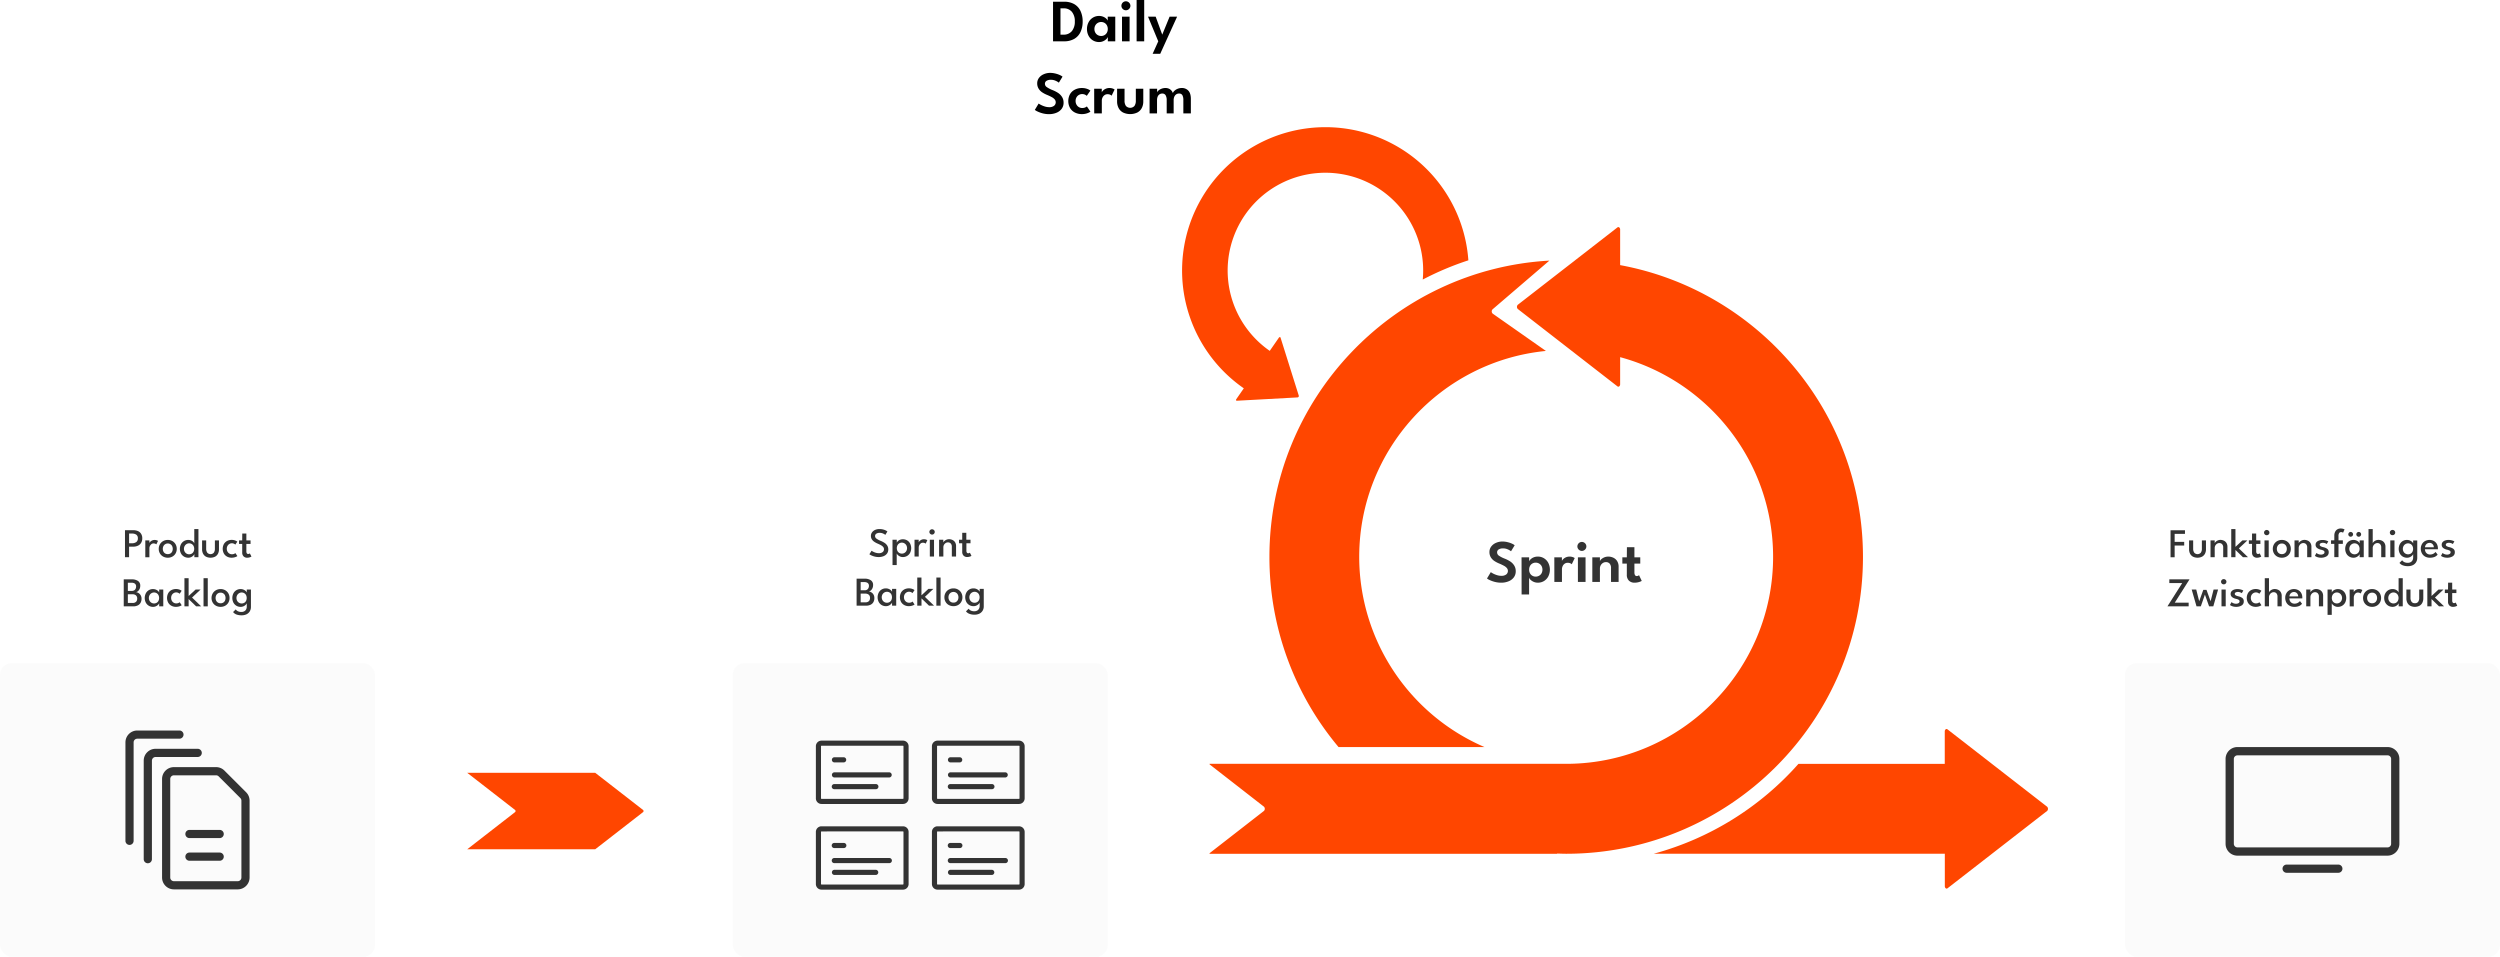 <svg id="Ebene_1" data-name="Ebene 1" xmlns="http://www.w3.org/2000/svg" viewBox="0 0 1831.54 700.94"><defs><style>.cls-1{opacity:0.02;}.cls-2{fill:#333;}.cls-3{fill:#ff4600;}</style></defs><g class="cls-1"><rect class="cls-2" x="536.83" y="485.81" width="274.75" height="215.13" rx="8.67"/></g><g class="cls-1"><rect class="cls-2" y="485.81" width="274.75" height="215.13" rx="8.67"/></g><g class="cls-1"><rect class="cls-2" x="1556.78" y="485.81" width="274.75" height="215.13" rx="8.67"/></g><path class="cls-3" d="M1499.74,591l-73-56.68a1,1,0,0,0-1.32,0,2,2,0,0,0-.66,1.54v23.78H1317.55a217.74,217.74,0,0,1-106,65.81h213.26v23.77a2,2,0,0,0,.66,1.54,1,1,0,0,0,1.32,0l73-56.68A2.24,2.24,0,0,0,1499.74,591Z"/><path class="cls-3" d="M1087.62,547.33A151.84,151.84,0,0,1,995.78,408c0-78.59,60.11-143.4,136.78-150.89l-39-27.35a2.24,2.24,0,0,1-.15-3.08l41.7-35.75C1020.93,197.32,930,292.23,930,408a216.46,216.46,0,0,0,50.65,139.32Z"/><path class="cls-3" d="M1364.84,408c0-106.39-76.82-195.13-177.9-213.77V168.15a2,2,0,0,0-.66-1.54,1.05,1.05,0,0,0-1.32,0l-73,56.68a2.24,2.24,0,0,0,0,3.08l73,56.69a1.05,1.05,0,0,0,1.32,0,2,2,0,0,0,.66-1.54V261.66C1251.43,279.1,1299,338.08,1299,408c0,82.94-67,150.51-149.65,151.58v0H886.15v.4L926,591a2.24,2.24,0,0,1,0,3.08l-39.86,31v.41h254.77l-.24-.18c2.24.07,4.47.18,6.72.18C1267.3,625.45,1364.84,527.91,1364.84,408Z"/><path class="cls-3" d="M471.18,593.44l-35-27.18a.48.48,0,0,0-.36-.11H342.05a.48.48,0,0,1,.36.11l35,27.18a1.08,1.08,0,0,1,0,1.48l-35,27.18a.52.52,0,0,1-.36.1h93.77a.52.52,0,0,0,.36-.1l35-27.18A1.08,1.08,0,0,0,471.18,593.44Z"/><path class="cls-3" d="M951.53,289.93l-13.39-42.6a.52.52,0,0,0-.53-.37,1,1,0,0,0-.68.43l-6.69,9.66a71.62,71.62,0,1,1,112.09-52.24,216.06,216.06,0,0,1,33.42-14.09,105,105,0,1,0-164.52,93.77l-5.5,7.94a.93.93,0,0,0-.16.8.5.5,0,0,0,.52.36l44.59-2.44A1.07,1.07,0,0,0,951.53,289.93Z"/><path class="cls-2" d="M647.06,387.93a10.17,10.17,0,0,1,2.06.78,6.21,6.21,0,0,1,1,.66l-1.51,2.49a7.75,7.75,0,0,0-1.69-1,5.88,5.88,0,0,0-2.42-.49A4.31,4.31,0,0,0,642,391a2,2,0,0,0-.91,1.75,2.24,2.24,0,0,0,1,1.83,14.09,14.09,0,0,0,3.06,1.65A16.62,16.62,0,0,1,648,397.7a6.61,6.61,0,0,1,2,2,5.15,5.15,0,0,1,.77,2.83,5,5,0,0,1-.92,3,5.83,5.83,0,0,1-2.52,1.92,9.22,9.22,0,0,1-3.54.66,12,12,0,0,1-3.17-.41,13,13,0,0,1-2.47-.91,6,6,0,0,1-1.23-.75l1.61-2.56a10.46,10.46,0,0,0,1.16.7,10,10,0,0,0,1.89.76,7.82,7.82,0,0,0,2.25.34,4.35,4.35,0,0,0,2.79-.8,2.57,2.57,0,0,0,1-2.11,2.5,2.5,0,0,0-.57-1.62,5.47,5.47,0,0,0-1.52-1.25,25.08,25.08,0,0,0-2.52-1.23,15.18,15.18,0,0,1-2.6-1.42,6.1,6.1,0,0,1-1.72-1.79,4.6,4.6,0,0,1-.64-2.48,4.29,4.29,0,0,1,.84-2.59,5.47,5.47,0,0,1,2.25-1.78,7.79,7.79,0,0,1,3.12-.62A10.46,10.46,0,0,1,647.06,387.93Z"/><path class="cls-2" d="M653.85,395.42H657v2.18a3.07,3.07,0,0,1,.74-1.1,4.64,4.64,0,0,1,1.55-1,5.42,5.42,0,0,1,2.17-.42,6,6,0,0,1,3.12.82,5.81,5.81,0,0,1,2.18,2.32,7.54,7.54,0,0,1,0,6.76,5.75,5.75,0,0,1-2.18,2.3,6,6,0,0,1-3.12.83,5,5,0,0,1-2.21-.48,5.24,5.24,0,0,1-1.58-1.12,2.83,2.83,0,0,1-.72-1.07V414h-3.07ZM664,399.5a3.9,3.9,0,0,0-1.39-1.43,3.62,3.62,0,0,0-5.11,1.43,4.77,4.77,0,0,0,0,4.17,3.51,3.51,0,0,0,1.33,1.42,3.82,3.82,0,0,0,3.78,0,3.87,3.87,0,0,0,1.39-1.42,4.37,4.37,0,0,0,0-4.17Z"/><path class="cls-2" d="M670,395.42h3.05v2.06H673a2.89,2.89,0,0,1,.62-1,4.39,4.39,0,0,1,1.36-1,4.31,4.31,0,0,1,1.93-.42,4.52,4.52,0,0,1,2.47.69l-1.22,2.55a2.26,2.26,0,0,0-.83-.5,3.62,3.62,0,0,0-1.24-.2,2.43,2.43,0,0,0-1.59.56,3.93,3.93,0,0,0-1.06,1.37,3.66,3.66,0,0,0-.37,1.55v6.65H670Z"/><path class="cls-2" d="M681.83,391.35a2,2,0,0,1-.7-.7,1.9,1.9,0,0,1,0-1.92,2.16,2.16,0,0,1,.7-.71,1.87,1.87,0,0,1,1-.26,2,2,0,0,1,1,.26,2.13,2.13,0,0,1,.72.71,1.9,1.9,0,0,1,0,1.92,1.92,1.92,0,0,1-1.68,1A1.86,1.86,0,0,1,681.83,391.35Zm2.45,4.07v12.31H681.2V395.42Z"/><path class="cls-2" d="M697.81,395.6a4.5,4.5,0,0,1,1.89,1.66,5.21,5.21,0,0,1,.73,2.84v7.63h-3.1v-7.08a3.46,3.46,0,0,0-.78-2.46,2.76,2.76,0,0,0-2.1-.83,3,3,0,0,0-1.62.48,3.63,3.63,0,0,0-1.71,3.14v6.75H688V395.42h3.08v2.08a2.52,2.52,0,0,1,.75-1.08,5.41,5.41,0,0,1,1.54-1,4.9,4.9,0,0,1,1.93-.39A5.75,5.75,0,0,1,697.81,395.6Z"/><path class="cls-2" d="M704.94,390.35h3v5.07h3.07V398H708v5.35a2.73,2.73,0,0,0,.33,1.5,1.13,1.13,0,0,0,1,.49,1.64,1.64,0,0,0,.79-.17,1.36,1.36,0,0,0,.43-.28l1.16,2.32a2.57,2.57,0,0,1-.57.33,7,7,0,0,1-1.12.37,6,6,0,0,1-1.46.17,3.6,3.6,0,0,1-2.62-1,3.81,3.81,0,0,1-1-2.83V398h-2.33v-2.59h2.33Z"/><path class="cls-2" d="M637.89,425.06a4,4,0,0,1,1.75,3.67,5.29,5.29,0,0,1-.46,2.18,4.74,4.74,0,0,1-1.19,1.65,3,3,0,0,1-1.47.75,4.66,4.66,0,0,1,1.84.66,4.72,4.72,0,0,1,1.58,1.62,4.9,4.9,0,0,1,.63,2.55,6,6,0,0,1-.68,2.94,4.64,4.64,0,0,1-2.08,1.95,7.38,7.38,0,0,1-3.38.7h-6.87v-19.8h5.81A8.17,8.17,0,0,1,637.89,425.06ZM635.24,432a2.7,2.7,0,0,0,1-1.17,3.54,3.54,0,0,0,.35-1.54,2.53,2.53,0,0,0-.89-2.19,4.28,4.28,0,0,0-2.55-.65h-2.61v6h2.95A3.13,3.13,0,0,0,635.24,432Zm1.38,8.37a3.46,3.46,0,0,0,.78-2.37,3.08,3.08,0,0,0-.42-1.68,2.67,2.67,0,0,0-1.22-1.07,4.59,4.59,0,0,0-2-.37h-3.22v6.38H634A3.35,3.35,0,0,0,636.62,440.34Z"/><path class="cls-2" d="M652.81,442.49a5.36,5.36,0,0,1-1.58,1.12,5,5,0,0,1-2.21.48,6,6,0,0,1-3.11-.83,5.87,5.87,0,0,1-2.17-2.3,7.63,7.63,0,0,1,0-6.76,5.77,5.77,0,0,1,5.28-3.14,5.26,5.26,0,0,1,2.17.43,5.34,5.34,0,0,1,1.58,1,3.16,3.16,0,0,1,.76,1.08v-2.18h3.05v12.31h-3.05v-2.31A2.83,2.83,0,0,1,652.81,442.49Zm-6.31-2.82a3.74,3.74,0,0,0,3.29,1.92,3.75,3.75,0,0,0,1.91-.5,3.55,3.55,0,0,0,1.32-1.42,5,5,0,0,0,0-4.17,3.55,3.55,0,0,0-3.23-1.95,3.64,3.64,0,0,0-1.89.52,3.84,3.84,0,0,0-1.4,1.43,4.37,4.37,0,0,0,0,4.17Z"/><path class="cls-2" d="M667.56,441.3a3.33,3.33,0,0,0,1-.6l1.46,2.16a2.83,2.83,0,0,1-.81.51,8.27,8.27,0,0,1-3.36.72,7,7,0,0,1-3.31-.78,5.85,5.85,0,0,1-2.37-2.26,7.42,7.42,0,0,1,0-7,5.87,5.87,0,0,1,2.37-2.24,7,7,0,0,1,3.31-.78,6.93,6.93,0,0,1,2.57.44,5.61,5.61,0,0,1,1.58.85l-1.49,2.19a4,4,0,0,0-1-.66,3.48,3.48,0,0,0-1.6-.33,3.39,3.39,0,0,0-1.78.51,3.71,3.71,0,0,0-1.35,1.4,4.09,4.09,0,0,0-.52,2.1,4.15,4.15,0,0,0,.52,2.11,3.77,3.77,0,0,0,1.35,1.42,3.47,3.47,0,0,0,1.78.5A4,4,0,0,0,667.56,441.3Z"/><path class="cls-2" d="M677.6,437.27l6.7,6.46h-3.7l-5.49-5.33v5.33H672V423.09h3.07v13.05l5.09-4.72h3.64Z"/><path class="cls-2" d="M686,423.09h3.09v20.64H686Z"/><path class="cls-2" d="M695.11,443.25a6,6,0,0,1-2.37-2.33,6.53,6.53,0,0,1-.86-3.31,6.61,6.61,0,0,1,.86-3.33,6.18,6.18,0,0,1,2.37-2.36,6.79,6.79,0,0,1,3.42-.86,6.58,6.58,0,0,1,3.37.86,6.21,6.21,0,0,1,2.34,2.35,6.68,6.68,0,0,1,.84,3.34,6.58,6.58,0,0,1-.84,3.32,6,6,0,0,1-2.32,2.32,6.79,6.79,0,0,1-3.39.84A7,7,0,0,1,695.11,443.25Zm5.33-2.27a3.26,3.26,0,0,0,1.27-1.38,4.35,4.35,0,0,0,.45-2,4.41,4.41,0,0,0-.45-2,3.37,3.37,0,0,0-1.27-1.4,3.49,3.49,0,0,0-1.91-.52,3.53,3.53,0,0,0-1.93.52,3.46,3.46,0,0,0-1.28,1.4,4.29,4.29,0,0,0-.46,2,4.23,4.23,0,0,0,.46,2A3.35,3.35,0,0,0,696.6,441a3.69,3.69,0,0,0,1.93.49A3.65,3.65,0,0,0,700.44,441Z"/><path class="cls-2" d="M717,442.49a5.29,5.29,0,0,1-1.59,1.12,4.94,4.94,0,0,1-2.2.48,5.93,5.93,0,0,1-3.11-.83,5.8,5.8,0,0,1-2.17-2.3,7.54,7.54,0,0,1,0-6.76,5.85,5.85,0,0,1,2.17-2.32,5.92,5.92,0,0,1,3.11-.82,5.26,5.26,0,0,1,2.17.43,5.15,5.15,0,0,1,1.57,1,3.07,3.07,0,0,1,.77,1.08v-2.18h3v12.31h-3v-2.31A2.83,2.83,0,0,1,717,442.49Zm-6.84,7.19a5.58,5.58,0,0,1-2.47-1.8l1.94-1.92a4.54,4.54,0,0,0,1.54,1.32,5.57,5.57,0,0,0,2.66.53,4.08,4.08,0,0,0,2.1-.51,3.3,3.3,0,0,0,1.33-1.39,4.32,4.32,0,0,0,.46-2v-.36h3v.58a6.16,6.16,0,0,1-.9,3.38,5.64,5.64,0,0,1-2.45,2.13,8.27,8.27,0,0,1-3.47.7A10.24,10.24,0,0,1,710.15,449.68Zm.53-10a3.82,3.82,0,0,0,1.4,1.42,3.84,3.84,0,0,0,3.79,0,3.42,3.42,0,0,0,1.32-1.42,4.86,4.86,0,0,0,0-4.17,3.44,3.44,0,0,0-1.32-1.43,3.71,3.71,0,0,0-3.79,0,3.84,3.84,0,0,0-1.4,1.43,4.37,4.37,0,0,0,0,4.17Z"/><path d="M787.06,3.06a11.33,11.33,0,0,1,4.59,5.11,17.81,17.81,0,0,1,1.52,7.56,17.94,17.94,0,0,1-1.52,7.61,11.37,11.37,0,0,1-4.57,5.1,14.61,14.61,0,0,1-7.61,1.83h-8v-29h8A14.61,14.61,0,0,1,787.06,3.06Zm-8,22.32a7.57,7.57,0,0,0,6.25-2.64,10.75,10.75,0,0,0,2.12-7,10.65,10.65,0,0,0-2.09-7A7.58,7.58,0,0,0,779,6.12h-2.08V25.38Z"/><path d="M810.54,28.62a8.07,8.07,0,0,1-2.25,1.53,7.26,7.26,0,0,1-3.08.65,8.61,8.61,0,0,1-4.56-1.23,8.51,8.51,0,0,1-3.17-3.42,10.37,10.37,0,0,1-1.14-4.89,10.37,10.37,0,0,1,1.14-4.89,8.61,8.61,0,0,1,3.17-3.43,8.45,8.45,0,0,1,4.56-1.25,7.77,7.77,0,0,1,3,.56,7,7,0,0,1,2.2,1.37,4.68,4.68,0,0,1,1.13,1.52V12.21h5.52V30.27h-5.45V27.1A5.1,5.1,0,0,1,810.54,28.62Zm-8.08-4.68a4.71,4.71,0,0,0,1.81,1.79,5,5,0,0,0,2.45.63,4.76,4.76,0,0,0,2.48-.65,4.61,4.61,0,0,0,1.74-1.79,5.42,5.42,0,0,0,.64-2.66,5.49,5.49,0,0,0-.64-2.67,4.62,4.62,0,0,0-1.74-1.82,4.86,4.86,0,0,0-2.48-.65,4.88,4.88,0,0,0-4.26,2.47,5.19,5.19,0,0,0-.67,2.67A5.25,5.25,0,0,0,802.46,23.94Z"/><path d="M823.21,7.08A3.42,3.42,0,0,1,822,5.86a3.16,3.16,0,0,1-.44-1.6A3.35,3.35,0,0,1,822,2.6a3.26,3.26,0,0,1,4.47-1.21,3.34,3.34,0,0,1,1.22,1.2,3.2,3.2,0,0,1,.46,1.67,3.08,3.08,0,0,1-.45,1.6,3.29,3.29,0,0,1-1.21,1.22,3.25,3.25,0,0,1-1.65.45A3.14,3.14,0,0,1,823.21,7.08Zm4.35,5.13V30.27H822V12.21Z"/><path d="M832.7,0h5.56V30.27H832.7Z"/><path d="M862.37,12.21,850,39.42h-5.56l4.12-9.15-7.5-18.06h5.6l4.82,13.17,5.39-13.17Z"/><path d="M773.67,54a16.12,16.12,0,0,1,3.15,1.16,8,8,0,0,1,1.6,1l-2.68,4.4a10.8,10.8,0,0,0-2.41-1.4,8.14,8.14,0,0,0-3.39-.71,5.89,5.89,0,0,0-3.23.76,2.47,2.47,0,0,0-1.18,2.2,2.91,2.91,0,0,0,1.31,2.36A20.28,20.28,0,0,0,771.1,66a22.35,22.35,0,0,1,4.19,2.16,9.84,9.84,0,0,1,2.81,2.94,7.66,7.66,0,0,1,1.09,4.12,7.26,7.26,0,0,1-1.44,4.56,8.83,8.83,0,0,1-3.84,2.85,13.91,13.91,0,0,1-5.31,1,18.37,18.37,0,0,1-4.86-.62A21,21,0,0,1,760,81.63a8.27,8.27,0,0,1-1.87-1.13l2.79-4.64a12.14,12.14,0,0,0,1.7,1,16.48,16.48,0,0,0,2.82,1.15,10.65,10.65,0,0,0,3.18.51,5.63,5.63,0,0,0,3.59-1,3.3,3.3,0,0,0,.5-4.66,7.1,7.1,0,0,0-2-1.62,36.35,36.35,0,0,0-3.5-1.67,20.05,20.05,0,0,1-3.8-2,8.68,8.68,0,0,1-2.54-2.69,7.33,7.33,0,0,1-1-3.79,6.52,6.52,0,0,1,1.29-4,8.35,8.35,0,0,1,3.47-2.7,11.69,11.69,0,0,1,4.71-1A16.44,16.44,0,0,1,773.67,54Z"/><path d="M794.87,78.78a5.69,5.69,0,0,0,1.4-.81l2.6,3.83a7.68,7.68,0,0,1-1.28.74,10.51,10.51,0,0,1-2.15.74,11.76,11.76,0,0,1-2.8.32,11.23,11.23,0,0,1-5.14-1.16,8.51,8.51,0,0,1-3.57-3.33,10.63,10.63,0,0,1,0-10.15,8.53,8.53,0,0,1,3.57-3.31,11.11,11.11,0,0,1,5.14-1.16,10.81,10.81,0,0,1,3.82.63,7.62,7.62,0,0,1,2.37,1.27l-2.64,3.83a5.1,5.1,0,0,0-1.32-.88,4.81,4.81,0,0,0-2.13-.42,4.58,4.58,0,0,0-2.34.64,4.67,4.67,0,0,0-1.77,1.81A5.23,5.23,0,0,0,788,74a5.35,5.35,0,0,0,.67,2.67,4.67,4.67,0,0,0,4.11,2.46A5.3,5.3,0,0,0,794.87,78.78Z"/><path d="M801.61,65h5.57v2.93h-.11a3.74,3.74,0,0,1,.92-1.45,6.31,6.31,0,0,1,2-1.41,6.57,6.57,0,0,1,2.85-.59,6.9,6.9,0,0,1,2.11.31,5.56,5.56,0,0,1,1.62.78l-2.18,4.54a3.33,3.33,0,0,0-1.2-.78,4.78,4.78,0,0,0-1.8-.31,3.67,3.67,0,0,0-2.26.72,4.41,4.41,0,0,0-1.45,1.81,5.21,5.21,0,0,0-.47,2.11v9.4h-5.57Z"/><path d="M824.86,77.6a4.23,4.23,0,0,0,6.27,0,6.64,6.64,0,0,0,1-3.93V65h5.46v9.3a10.26,10.26,0,0,1-1.13,4.89,7.78,7.78,0,0,1-3.29,3.26,12.32,12.32,0,0,1-10.35,0,7.78,7.78,0,0,1-3.29-3.26,10.26,10.26,0,0,1-1.13-4.89V65h5.46v8.66A6.64,6.64,0,0,0,824.86,77.6Z"/><path d="M870.66,66.48c1.18,1.32,1.78,3.33,1.78,6V83.07h-5.5V73.43a7.52,7.52,0,0,0-.7-3.68,2.64,2.64,0,0,0-2.5-1.22,3.58,3.58,0,0,0-2,.58,4,4,0,0,0-1.39,1.68,6.15,6.15,0,0,0-.51,2.64v9.64h-5.1V73.43a6.86,6.86,0,0,0-.8-3.65,2.68,2.68,0,0,0-2.44-1.25,3.49,3.49,0,0,0-2,.57,3.73,3.73,0,0,0-1.35,1.65,6.48,6.48,0,0,0-.49,2.68v9.64H842.2V65h5.53v2.64a3.56,3.56,0,0,1,1.12-1.44,7.56,7.56,0,0,1,2.2-1.23,7.71,7.71,0,0,1,2.73-.49,6.06,6.06,0,0,1,2.64.52,5.42,5.42,0,0,1,2.85,3.21,4,4,0,0,1,1.22-1.76,7.58,7.58,0,0,1,2.3-1.41,7.48,7.48,0,0,1,2.89-.56A6.33,6.33,0,0,1,870.66,66.48Z"/><path class="cls-2" d="M101,389.06a5.13,5.13,0,0,1,2.36,2,5.92,5.92,0,0,1,.87,3.3,6.22,6.22,0,0,1-.87,3.38A5.35,5.35,0,0,1,101,399.8a8.07,8.07,0,0,1-3.44.7h-3v7.73h-3v-19.8h6A8.85,8.85,0,0,1,101,389.06Zm-1.17,8.08A3.17,3.17,0,0,0,101,394.4a3.08,3.08,0,0,0-1.16-2.69,5.37,5.37,0,0,0-3.11-.81H94.57V398h2.14A5.12,5.12,0,0,0,99.8,397.14Z"/><path class="cls-2" d="M106.45,395.92h3V398h-.07a2.8,2.8,0,0,1,.62-1,4.39,4.39,0,0,1,1.36-1,4.31,4.31,0,0,1,1.93-.42,4.52,4.52,0,0,1,2.47.69l-1.22,2.54a2.4,2.4,0,0,0-.83-.49,3.62,3.62,0,0,0-1.24-.2,2.47,2.47,0,0,0-1.59.56,3.93,3.93,0,0,0-1.06,1.37,3.66,3.66,0,0,0-.37,1.55v6.65h-3Z"/><path class="cls-2" d="M119.52,407.75a6.13,6.13,0,0,1-2.38-2.33,6.63,6.63,0,0,1-.85-3.31,6.7,6.7,0,0,1,.85-3.33,6.27,6.27,0,0,1,2.38-2.36,6.79,6.79,0,0,1,3.42-.86,6.58,6.58,0,0,1,3.37.86,6.21,6.21,0,0,1,2.34,2.35,6.68,6.68,0,0,1,.84,3.34,6.58,6.58,0,0,1-.84,3.32,6,6,0,0,1-2.33,2.32,6.75,6.75,0,0,1-3.38.84A7,7,0,0,1,119.52,407.75Zm5.33-2.27a3.32,3.32,0,0,0,1.27-1.38,4.79,4.79,0,0,0,0-4,3.44,3.44,0,0,0-1.27-1.4,3.6,3.6,0,0,0-5.12,1.4,4.6,4.6,0,0,0,0,4,3.35,3.35,0,0,0,1.28,1.38,4,4,0,0,0,3.84,0Z"/><path class="cls-2" d="M145.38,387.59v20.64h-3v-2.31a3.37,3.37,0,0,1-.81,1.18,5.43,5.43,0,0,1-1.56,1.06,5,5,0,0,1-2.07.43,6.08,6.08,0,0,1-3.13-.83,5.84,5.84,0,0,1-2.22-2.32,7.39,7.39,0,0,1,0-6.73,5.93,5.93,0,0,1,2.22-2.33,6.07,6.07,0,0,1,3.13-.82,5.2,5.2,0,0,1,2.16.42,4.5,4.5,0,0,1,1.5,1,3,3,0,0,1,.73,1.1V387.59Zm-10.61,14.49a4.11,4.11,0,0,0,.53,2.09,3.87,3.87,0,0,0,1.39,1.42,3.82,3.82,0,0,0,3.78,0,3.6,3.6,0,0,0,1.34-1.42,4.86,4.86,0,0,0,0-4.17,3.63,3.63,0,0,0-1.34-1.43,3.69,3.69,0,0,0-3.78,0A3.9,3.9,0,0,0,135.3,400,4.07,4.07,0,0,0,134.77,402.08Z"/><path class="cls-2" d="M151.87,404.93a3.25,3.25,0,0,0,4.77,0,4.85,4.85,0,0,0,.79-2.94v-6.07h3v6.48a6.92,6.92,0,0,1-.73,3.25,5.22,5.22,0,0,1-2.12,2.17,7.63,7.63,0,0,1-6.68,0,5.22,5.22,0,0,1-2.12-2.17,6.92,6.92,0,0,1-.73-3.25v-6.48h3V402A4.85,4.85,0,0,0,151.87,404.93Z"/><path class="cls-2" d="M171.43,405.8a3.33,3.33,0,0,0,1-.6l1.47,2.16a3.09,3.09,0,0,1-.82.51,8.27,8.27,0,0,1-3.36.72,7,7,0,0,1-3.31-.78,5.92,5.92,0,0,1-2.37-2.26,7.42,7.42,0,0,1,0-7,6,6,0,0,1,2.37-2.25,7.11,7.11,0,0,1,3.31-.77,6.89,6.89,0,0,1,2.57.44,5.61,5.61,0,0,1,1.58.85L172.4,399a4,4,0,0,0-1-.66,3.48,3.48,0,0,0-1.6-.33,3.36,3.36,0,0,0-1.77.51,3.73,3.73,0,0,0-1.36,1.4,4.19,4.19,0,0,0-.52,2.1,4.26,4.26,0,0,0,.52,2.11,3.79,3.79,0,0,0,1.36,1.42,3.44,3.44,0,0,0,1.77.5A4,4,0,0,0,171.43,405.8Z"/><path class="cls-2" d="M177.49,390.85h3v5.07h3.07v2.59h-3.07v5.35a2.64,2.64,0,0,0,.34,1.5,1.1,1.1,0,0,0,1,.49,1.64,1.64,0,0,0,.79-.17,1.24,1.24,0,0,0,.43-.28l1.16,2.32a2.57,2.57,0,0,1-.57.33,6.83,6.83,0,0,1-1.11.37,6.18,6.18,0,0,1-1.47.17,3.56,3.56,0,0,1-2.61-1,3.79,3.79,0,0,1-1-2.84v-6.28h-2.33v-2.59h2.33Z"/><path class="cls-2" d="M101,425.56a4,4,0,0,1,1.75,3.67,5.28,5.28,0,0,1-.45,2.18,5,5,0,0,1-1.19,1.65,3,3,0,0,1-1.48.75,4.64,4.64,0,0,1,3.42,2.28,4.9,4.9,0,0,1,.64,2.55,6.05,6.05,0,0,1-.69,2.94,4.61,4.61,0,0,1-2.07,1.95,7.45,7.45,0,0,1-3.39.7H90.65v-19.8h5.81A8.13,8.13,0,0,1,101,425.56Zm-2.64,6.91a2.74,2.74,0,0,0,1-1.17,3.59,3.59,0,0,0,.35-1.55,2.52,2.52,0,0,0-.89-2.18,4.27,4.27,0,0,0-2.54-.65H93.67v6h3A3.26,3.26,0,0,0,98.33,432.47Zm1.38,8.37a3.46,3.46,0,0,0,.78-2.37,3.17,3.17,0,0,0-.42-1.68,2.72,2.72,0,0,0-1.22-1.07,4.63,4.63,0,0,0-2-.37H93.67v6.38h3.39A3.35,3.35,0,0,0,99.71,440.84Z"/><path class="cls-2" d="M115.9,443a5.29,5.29,0,0,1-1.59,1.12,5,5,0,0,1-2.21.48,5.87,5.87,0,0,1-5.28-3.13,7.63,7.63,0,0,1,0-6.76,5.8,5.8,0,0,1,5.28-3.14,5.3,5.3,0,0,1,2.18.43,5.1,5.1,0,0,1,1.57,1,3.21,3.21,0,0,1,.77,1.08v-2.18h3v12.31h-3v-2.31A2.83,2.83,0,0,1,115.9,443Zm-6.32-2.82a3.84,3.84,0,0,0,1.41,1.42,3.84,3.84,0,0,0,3.79,0,3.42,3.42,0,0,0,1.32-1.42,4.86,4.86,0,0,0,0-4.17,3.44,3.44,0,0,0-1.32-1.43,3.71,3.71,0,0,0-3.79,0,3.87,3.87,0,0,0-1.41,1.43,4.44,4.44,0,0,0,0,4.17Z"/><path class="cls-2" d="M130.64,441.8a3.33,3.33,0,0,0,1-.6l1.47,2.16a3.09,3.09,0,0,1-.82.51,8.17,8.17,0,0,1-3.36.72,7,7,0,0,1-3.31-.78,5.83,5.83,0,0,1-2.36-2.26,7.34,7.34,0,0,1,0-7,5.87,5.87,0,0,1,2.36-2.25,7.14,7.14,0,0,1,3.31-.77,6.89,6.89,0,0,1,2.57.44,5.61,5.61,0,0,1,1.58.85L131.62,435a4.12,4.12,0,0,0-1-.66,3.45,3.45,0,0,0-1.6-.33,3.36,3.36,0,0,0-1.77.51,3.81,3.81,0,0,0-1.36,1.4,4.19,4.19,0,0,0-.51,2.1,4.25,4.25,0,0,0,.51,2.11,3.87,3.87,0,0,0,1.36,1.42,3.44,3.44,0,0,0,1.77.5A4,4,0,0,0,130.64,441.8Z"/><path class="cls-2" d="M140.69,437.77l6.69,6.46h-3.69l-5.5-5.33v5.33h-3.07V423.59h3.07v13.05l5.09-4.72h3.65Z"/><path class="cls-2" d="M149.11,423.59h3.1v20.64h-3.1Z"/><path class="cls-2" d="M158.2,443.75a6.06,6.06,0,0,1-2.38-2.33,6.53,6.53,0,0,1-.85-3.31,6.6,6.6,0,0,1,.85-3.33,6.2,6.2,0,0,1,2.38-2.36,6.74,6.74,0,0,1,3.42-.86,6.6,6.6,0,0,1,3.37.86,6.21,6.21,0,0,1,2.34,2.35,6.68,6.68,0,0,1,.84,3.34,6.58,6.58,0,0,1-.84,3.32,6,6,0,0,1-2.33,2.32,6.75,6.75,0,0,1-3.38.84A6.93,6.93,0,0,1,158.2,443.75Zm5.32-2.27a3.28,3.28,0,0,0,1.28-1.38,4.79,4.79,0,0,0,0-4,3.39,3.39,0,0,0-1.28-1.4,3.45,3.45,0,0,0-1.9-.52,3.56,3.56,0,0,0-1.94.52,3.46,3.46,0,0,0-1.28,1.4,4.6,4.6,0,0,0,0,4,3.35,3.35,0,0,0,1.28,1.38,3.73,3.73,0,0,0,1.94.49A3.61,3.61,0,0,0,163.52,441.48Z"/><path class="cls-2" d="M180.07,443a5.36,5.36,0,0,1-1.58,1.12,5,5,0,0,1-2.21.48,6,6,0,0,1-3.11-.83,5.87,5.87,0,0,1-2.17-2.3,7.63,7.63,0,0,1,0-6.76,5.77,5.77,0,0,1,5.28-3.14,5.26,5.26,0,0,1,2.17.43,5,5,0,0,1,1.57,1,3.07,3.07,0,0,1,.77,1.08v-2.18h3.05v12.31h-3.05v-2.31A2.83,2.83,0,0,1,180.07,443Zm-6.84,7.19a5.64,5.64,0,0,1-2.47-1.8l1.94-1.92a4.63,4.63,0,0,0,1.54,1.32,5.6,5.6,0,0,0,2.66.53,4.08,4.08,0,0,0,2.1-.51,3.32,3.32,0,0,0,1.34-1.39,4.44,4.44,0,0,0,.45-2V444h3.05v.58a6.16,6.16,0,0,1-.9,3.38,5.64,5.64,0,0,1-2.45,2.13,8.27,8.27,0,0,1-3.47.7A10.49,10.49,0,0,1,173.23,450.18Zm.53-10a3.74,3.74,0,0,0,3.29,1.92,3.75,3.75,0,0,0,1.91-.5,3.55,3.55,0,0,0,1.32-1.42,5,5,0,0,0,0-4.17,3.55,3.55,0,0,0-3.23-1.95,3.64,3.64,0,0,0-1.89.52,3.84,3.84,0,0,0-1.4,1.43,4.37,4.37,0,0,0,0,4.17Z"/><path class="cls-2" d="M1600.74,391.14h-7.56V397h7v2.69h-7v8.59h-3v-19.8h10.58Z"/><path class="cls-2" d="M1607.57,404.93a3.24,3.24,0,0,0,4.76,0,4.78,4.78,0,0,0,.8-2.94v-6.07h3v6.48a6.92,6.92,0,0,1-.73,3.25,5.18,5.18,0,0,1-2.13,2.17,7.61,7.61,0,0,1-6.67,0,5.16,5.16,0,0,1-2.12-2.17,6.92,6.92,0,0,1-.73-3.25v-6.48h3V402A4.85,4.85,0,0,0,1607.57,404.93Z"/><path class="cls-2" d="M1629.23,396.1a4.42,4.42,0,0,1,1.88,1.66,5.13,5.13,0,0,1,.74,2.84v7.63h-3.1v-7.08a3.46,3.46,0,0,0-.78-2.46,2.76,2.76,0,0,0-2.1-.83,3,3,0,0,0-1.62.48,3.58,3.58,0,0,0-1.25,1.31,3.67,3.67,0,0,0-.47,1.83v6.75h-3.07V395.92h3.07V398a2.65,2.65,0,0,1,.76-1.08,5.41,5.41,0,0,1,1.54-1,4.9,4.9,0,0,1,1.93-.39A5.75,5.75,0,0,1,1629.23,396.1Z"/><path class="cls-2" d="M1640.22,401.77l6.7,6.46h-3.7l-5.49-5.33v5.33h-3.08V387.59h3.08v13.05l5.08-4.72h3.65Z"/><path class="cls-2" d="M1649.87,390.85h3.05v5.07H1656v2.59h-3.07v5.35a2.73,2.73,0,0,0,.33,1.5,1.13,1.13,0,0,0,1,.49,1.64,1.64,0,0,0,.79-.17,1.36,1.36,0,0,0,.43-.28l1.15,2.32a2.21,2.21,0,0,1-.56.33,7,7,0,0,1-1.12.37,6.09,6.09,0,0,1-1.46.17,3.6,3.6,0,0,1-2.62-1,3.81,3.81,0,0,1-1-2.83v-6.29h-2.33v-2.59h2.33Z"/><path class="cls-2" d="M1659.64,391.85a2,2,0,0,1-.7-.7,1.9,1.9,0,0,1,0-1.92,2.16,2.16,0,0,1,.7-.71,1.84,1.84,0,0,1,1-.26,2,2,0,0,1,1,.26,2.13,2.13,0,0,1,.72.71,1.9,1.9,0,0,1,0,1.92,2,2,0,0,1-.71.7,1.92,1.92,0,0,1-1,.25A1.83,1.83,0,0,1,1659.64,391.85Zm2.45,4.07v12.31H1659V395.92Z"/><path class="cls-2" d="M1668.31,407.75a6.1,6.1,0,0,1-2.37-2.33,6.53,6.53,0,0,1-.85-3.31,6.6,6.6,0,0,1,.85-3.33,6.25,6.25,0,0,1,2.37-2.36,6.79,6.79,0,0,1,3.42-.86,6.58,6.58,0,0,1,3.37.86,6.14,6.14,0,0,1,2.34,2.35,6.59,6.59,0,0,1,.85,3.34,6.49,6.49,0,0,1-.85,3.32,6,6,0,0,1-2.32,2.32,6.79,6.79,0,0,1-3.39.84A7,7,0,0,1,1668.31,407.75Zm5.33-2.27a3.26,3.26,0,0,0,1.27-1.38,4.35,4.35,0,0,0,.45-2,4.41,4.41,0,0,0-.45-2,3.37,3.37,0,0,0-1.27-1.4,3.49,3.49,0,0,0-1.91-.52,3.53,3.53,0,0,0-1.93.52,3.46,3.46,0,0,0-1.28,1.4,4.29,4.29,0,0,0-.46,2,4.23,4.23,0,0,0,.46,2,3.35,3.35,0,0,0,1.28,1.38,3.69,3.69,0,0,0,1.93.49A3.65,3.65,0,0,0,1673.64,405.48Z"/><path class="cls-2" d="M1690.77,396.1a4.54,4.54,0,0,1,1.88,1.66,5.12,5.12,0,0,1,.73,2.84v7.63h-3.1v-7.08a3.46,3.46,0,0,0-.78-2.46,2.76,2.76,0,0,0-2.1-.83,3,3,0,0,0-1.62.48,3.55,3.55,0,0,0-1.24,1.31,3.67,3.67,0,0,0-.47,1.83v6.75H1681V395.92h3.07V398a2.61,2.61,0,0,1,.75-1.08,5.41,5.41,0,0,1,1.54-1,4.93,4.93,0,0,1,1.93-.39A5.79,5.79,0,0,1,1690.77,396.1Z"/><path class="cls-2" d="M1703.23,395.74a8.65,8.65,0,0,1,1.51.43,4.91,4.91,0,0,1,1,.49l-1.16,1.92a3.91,3.91,0,0,0-1.2-.64,4.76,4.76,0,0,0-1.6-.27,3.32,3.32,0,0,0-1.68.37,1.15,1.15,0,0,0-.65,1,1.27,1.27,0,0,0,.66,1.1,6.73,6.73,0,0,0,2,.73,7.62,7.62,0,0,1,2.86,1.22,2.91,2.91,0,0,1,1.08,2.45,3.31,3.31,0,0,1-1.6,3.05,7.47,7.47,0,0,1-3.9,1,8.46,8.46,0,0,1-2.8-.42,6.45,6.45,0,0,1-1.83-.93l1.15-2.13a5.17,5.17,0,0,0,3.26,1.2,3.41,3.41,0,0,0,1.92-.48,1.43,1.43,0,0,0,.72-1.23,1.29,1.29,0,0,0-.66-1.18,7.08,7.08,0,0,0-2-.71,7,7,0,0,1-2.76-1.24,2.92,2.92,0,0,1-1.11-2.46,2.71,2.71,0,0,1,.69-1.86A4.32,4.32,0,0,1,1699,396a7.37,7.37,0,0,1,2.48-.4A8.84,8.84,0,0,1,1703.23,395.74Z"/><path class="cls-2" d="M1710.16,392.48a6,6,0,0,1,.66-3,4.32,4.32,0,0,1,1.7-1.74,4.71,4.71,0,0,1,2.24-.56,6.76,6.76,0,0,1,1.42.14,6.52,6.52,0,0,1,1,.31l.48.24-1.11,2.43a2.11,2.11,0,0,0-.54-.33,2.19,2.19,0,0,0-.87-.15,1.74,1.74,0,0,0-1.38.63,3.65,3.65,0,0,0-.54,2.3v3.12h3.19v2.59h-3.19v9.72h-3.07v-9.72h-2.4v-2.59h2.4Z"/><path class="cls-2" d="M1728,407a5.29,5.29,0,0,1-1.59,1.12,4.94,4.94,0,0,1-2.2.48,5.93,5.93,0,0,1-3.11-.83,5.8,5.8,0,0,1-2.17-2.3,7.54,7.54,0,0,1,0-6.76,5.85,5.85,0,0,1,2.17-2.32,5.92,5.92,0,0,1,3.11-.82,5.26,5.26,0,0,1,2.17.43,5.15,5.15,0,0,1,1.57,1,3.07,3.07,0,0,1,.77,1.08v-2.18h3v12.31h-3v-2.31A2.83,2.83,0,0,1,1728,407Zm-4.62-16.77a1.68,1.68,0,0,1,.51,1.23,1.71,1.71,0,0,1-.51,1.24,1.74,1.74,0,0,1-2.46,0,1.71,1.71,0,0,1-.51-1.24,1.68,1.68,0,0,1,.51-1.23,1.71,1.71,0,0,1,2.46,0Zm-1.69,13.95a3.82,3.82,0,0,0,1.4,1.42,3.84,3.84,0,0,0,3.79,0,3.42,3.42,0,0,0,1.32-1.42,4.86,4.86,0,0,0,0-4.17,3.44,3.44,0,0,0-1.32-1.43,3.71,3.71,0,0,0-3.79,0,3.84,3.84,0,0,0-1.4,1.43,4.37,4.37,0,0,0,0,4.17Zm7.59-13.95a1.65,1.65,0,0,1,.52,1.23,1.75,1.75,0,0,1-3,1.24,1.72,1.72,0,0,1-.52-1.24,1.78,1.78,0,0,1,1.76-1.75A1.65,1.65,0,0,1,1729.27,390.22Z"/><path class="cls-2" d="M1745,396.1a4.42,4.42,0,0,1,1.88,1.66,5.13,5.13,0,0,1,.74,2.84v7.63h-3.1v-7.08a3.5,3.5,0,0,0-.76-2.46,2.66,2.66,0,0,0-2.07-.83,3,3,0,0,0-1.62.48,3.71,3.71,0,0,0-1.27,1.31,3.49,3.49,0,0,0-.5,1.83v6.75h-3.09V387.59h3.09V398a2.71,2.71,0,0,1,.75-1.08,5.29,5.29,0,0,1,1.52-1,5,5,0,0,1,2-.39A5.75,5.75,0,0,1,1745,396.1Z"/><path class="cls-2" d="M1751.8,391.85a2,2,0,0,1-.7-.7,1.81,1.81,0,0,1-.26-1,1.79,1.79,0,0,1,.26-.95,2.16,2.16,0,0,1,.7-.71,1.82,1.82,0,0,1,1-.26,2,2,0,0,1,1,.26,2.13,2.13,0,0,1,.72.71,1.9,1.9,0,0,1,0,1.92,2,2,0,0,1-.71.7,1.92,1.92,0,0,1-1,.25A1.81,1.81,0,0,1,1751.8,391.85Zm2.44,4.07v12.31h-3.07V395.92Z"/><path class="cls-2" d="M1767.2,407a5.24,5.24,0,0,1-1.58,1.12,5,5,0,0,1-2.21.48,6,6,0,0,1-3.11-.83,5.87,5.87,0,0,1-2.17-2.3,7.63,7.63,0,0,1,0-6.76,5.77,5.77,0,0,1,5.28-3.14,5.4,5.4,0,0,1,3.75,1.46,3,3,0,0,1,.76,1.08v-2.18h3v12.31h-3v-2.31A2.83,2.83,0,0,1,1767.2,407Zm-6.84,7.19a5.64,5.64,0,0,1-2.47-1.8l1.95-1.92a4.5,4.5,0,0,0,1.53,1.32,5.61,5.61,0,0,0,2.67.53,4.14,4.14,0,0,0,2.1-.51,3.36,3.36,0,0,0,1.33-1.39,4.44,4.44,0,0,0,.45-2V408h3v.58a6.16,6.16,0,0,1-.9,3.38,5.58,5.58,0,0,1-2.45,2.13,8.23,8.23,0,0,1-3.46.7A10.29,10.29,0,0,1,1760.36,414.18Zm.53-10a3.82,3.82,0,0,0,5.2,1.42,3.42,3.42,0,0,0,1.32-1.42,4.86,4.86,0,0,0,0-4.17,3.44,3.44,0,0,0-1.32-1.43,3.71,3.71,0,0,0-3.79,0,3.8,3.8,0,0,0-1.41,1.43,4.37,4.37,0,0,0,0,4.17Z"/><path class="cls-2" d="M1777,404.3a3.56,3.56,0,0,0,3.24,1.94,5,5,0,0,0,2.48-.57,5.29,5.29,0,0,0,1.6-1.31l1.52,1.95a5.43,5.43,0,0,1-2.22,1.7,8.94,8.94,0,0,1-3.5.58,7,7,0,0,1-3.42-.83,5.86,5.86,0,0,1-2.34-2.34,7.11,7.11,0,0,1-.84-3.5,6.51,6.51,0,0,1,.81-3.23,5.81,5.81,0,0,1,2.27-2.29,6.92,6.92,0,0,1,6.44-.09,5.56,5.56,0,0,1,2.21,2.17,6.79,6.79,0,0,1,.8,3.36V402a.78.78,0,0,1,0,.16v.14a.21.21,0,0,1,0,.12h-9.5A4.49,4.49,0,0,0,1777,404.3Zm5.66-4.9a3.17,3.17,0,0,0-1.08-1.22,3,3,0,0,0-1.65-.46,3.2,3.2,0,0,0-1.7.45,3.33,3.33,0,0,0-1.17,1.19,3.49,3.49,0,0,0-.46,1.57h6.45A3.61,3.61,0,0,0,1782.7,399.4Z"/><path class="cls-2" d="M1795.61,395.74a9.2,9.2,0,0,1,1.51.43,4.78,4.78,0,0,1,1,.49l-1.15,1.92a4.17,4.17,0,0,0-1.2-.64,4.82,4.82,0,0,0-1.61-.27,3.32,3.32,0,0,0-1.68.37,1.16,1.16,0,0,0-.65,1,1.27,1.27,0,0,0,.66,1.1,6.73,6.73,0,0,0,2,.73,7.48,7.48,0,0,1,2.86,1.22,2.88,2.88,0,0,1,1.08,2.45,3.29,3.29,0,0,1-1.6,3.05,7.42,7.42,0,0,1-3.9,1,8.36,8.36,0,0,1-2.79-.42,6.39,6.39,0,0,1-1.84-.93l1.15-2.13a5.1,5.1,0,0,0,1.39.83,5,5,0,0,0,1.88.37,3.41,3.41,0,0,0,1.92-.48,1.43,1.43,0,0,0,.72-1.23,1.29,1.29,0,0,0-.66-1.18,7,7,0,0,0-2-.71,7.16,7.16,0,0,1-2.76-1.24,2.91,2.91,0,0,1-1.1-2.46,2.75,2.75,0,0,1,.68-1.86,4.38,4.38,0,0,1,1.82-1.19,7.39,7.39,0,0,1,2.49-.4A8.91,8.91,0,0,1,1795.61,395.74Z"/><path class="cls-2" d="M1593.27,441.52h10.17v2.71h-15.55l10.85-17.09h-9.46v-2.71h14.81Z"/><path class="cls-2" d="M1609.2,444.23l-3.53-12.31H1609l2.16,8.56,3-8.32h2.36l3,8.32,2.19-8.56H1625l-3.5,12.31h-3.08l-3.07-8.62-3,8.62Z"/><path class="cls-2" d="M1628.14,427.85a2,2,0,0,1-.7-.7,1.9,1.9,0,0,1,0-1.92,2.16,2.16,0,0,1,.7-.71,1.84,1.84,0,0,1,1-.26,2,2,0,0,1,1,.26,2.13,2.13,0,0,1,.72.71,1.9,1.9,0,0,1,0,1.92,2,2,0,0,1-.71.7,1.92,1.92,0,0,1-1,.25A1.83,1.83,0,0,1,1628.14,427.85Zm2.45,4.07v12.31h-3.08V431.92Z"/><path class="cls-2" d="M1641,431.74a8.65,8.65,0,0,1,1.51.43,4.91,4.91,0,0,1,1,.49l-1.15,1.92a4.11,4.11,0,0,0-1.21-.64,4.76,4.76,0,0,0-1.6-.27,3.32,3.32,0,0,0-1.68.37,1.16,1.16,0,0,0-.65,1,1.27,1.27,0,0,0,.66,1.1,6.73,6.73,0,0,0,2,.73,7.62,7.62,0,0,1,2.86,1.22,2.88,2.88,0,0,1,1.08,2.45,3.31,3.31,0,0,1-1.6,3.05,7.47,7.47,0,0,1-3.9,1,8.46,8.46,0,0,1-2.8-.42,6.45,6.45,0,0,1-1.83-.93l1.15-2.13a5.17,5.17,0,0,0,3.26,1.2,3.41,3.41,0,0,0,1.92-.48,1.43,1.43,0,0,0,.72-1.23,1.29,1.29,0,0,0-.66-1.18,7.08,7.08,0,0,0-2-.71,7,7,0,0,1-2.76-1.24,2.92,2.92,0,0,1-1.11-2.46,2.71,2.71,0,0,1,.69-1.86,4.32,4.32,0,0,1,1.82-1.19,7.39,7.39,0,0,1,2.49-.4A8.81,8.81,0,0,1,1641,431.74Z"/><path class="cls-2" d="M1654.29,441.8a3.6,3.6,0,0,0,1-.6l1.46,2.16a2.92,2.92,0,0,1-.82.51,8.17,8.17,0,0,1-3.36.72,7,7,0,0,1-3.31-.78,5.83,5.83,0,0,1-2.36-2.26,7.34,7.34,0,0,1,0-7,5.85,5.85,0,0,1,2.36-2.24,7,7,0,0,1,3.31-.78,6.89,6.89,0,0,1,2.57.44,5.86,5.86,0,0,1,1.59.85l-1.49,2.19a3.93,3.93,0,0,0-1-.66,3.41,3.41,0,0,0-1.59-.33,3.37,3.37,0,0,0-1.78.51,3.81,3.81,0,0,0-1.36,1.4,4.19,4.19,0,0,0-.51,2.1,4.25,4.25,0,0,0,.51,2.11,3.87,3.87,0,0,0,1.36,1.42,3.45,3.45,0,0,0,1.78.5A4,4,0,0,0,1654.29,441.8Z"/><path class="cls-2" d="M1669,432.1a4.48,4.48,0,0,1,1.88,1.66,5.13,5.13,0,0,1,.74,2.84v7.63h-3.1v-7.08a3.5,3.5,0,0,0-.76-2.46,2.66,2.66,0,0,0-2.07-.83,3,3,0,0,0-1.62.48,3.71,3.71,0,0,0-1.27,1.31,3.49,3.49,0,0,0-.5,1.83v6.75h-3.09V423.59h3.09V434a2.71,2.71,0,0,1,.75-1.08,5.29,5.29,0,0,1,1.52-1,5,5,0,0,1,2-.39A5.75,5.75,0,0,1,1669,432.1Z"/><path class="cls-2" d="M1677.67,440.3a3.56,3.56,0,0,0,3.24,1.94,4.93,4.93,0,0,0,2.47-.57,5.21,5.21,0,0,0,1.61-1.31l1.51,1.95a5.3,5.3,0,0,1-2.22,1.7,8.85,8.85,0,0,1-3.49.58,7,7,0,0,1-3.42-.83,5.86,5.86,0,0,1-2.34-2.34,7.11,7.11,0,0,1-.84-3.5,6.51,6.51,0,0,1,.81-3.23,5.81,5.81,0,0,1,2.27-2.29,6.92,6.92,0,0,1,6.44-.09,5.62,5.62,0,0,1,2.21,2.17,6.79,6.79,0,0,1,.8,3.36V438a.78.78,0,0,1,0,.16v.14a.21.21,0,0,1,0,.12h-9.5A4.49,4.49,0,0,0,1677.67,440.3Zm5.65-4.9a3,3,0,0,0-1.08-1.22,2.89,2.89,0,0,0-1.64-.46,3.2,3.2,0,0,0-1.7.45,3.33,3.33,0,0,0-1.17,1.19,3.49,3.49,0,0,0-.46,1.57h6.45A3.63,3.63,0,0,0,1683.32,435.4Z"/><path class="cls-2" d="M1699.34,432.1a4.5,4.5,0,0,1,1.89,1.66,5.12,5.12,0,0,1,.73,2.84v7.63h-3.1v-7.08a3.46,3.46,0,0,0-.78-2.46,2.76,2.76,0,0,0-2.1-.83,3,3,0,0,0-1.62.48,3.68,3.68,0,0,0-1.71,3.14v6.75h-3.07V431.92h3.07V434a2.61,2.61,0,0,1,.75-1.08,5.41,5.41,0,0,1,1.54-1,4.93,4.93,0,0,1,1.93-.39A5.72,5.72,0,0,1,1699.34,432.1Z"/><path class="cls-2" d="M1705.2,431.92h3.12v2.18a3.07,3.07,0,0,1,.74-1.1,4.75,4.75,0,0,1,1.55-1,5.42,5.42,0,0,1,2.17-.42,6,6,0,0,1,3.12.82,5.9,5.9,0,0,1,2.19,2.32,7.63,7.63,0,0,1,0,6.76,5.84,5.84,0,0,1-2.19,2.3,6,6,0,0,1-3.12.83,4.94,4.94,0,0,1-2.2-.48A5.29,5.29,0,0,1,1709,443a2.83,2.83,0,0,1-.72-1.07v8.55h-3.07Zm10.1,4.08a3.82,3.82,0,0,0-1.39-1.43,3.52,3.52,0,0,0-1.87-.52,3.58,3.58,0,0,0-1.91.52,3.53,3.53,0,0,0-1.33,1.43,4.77,4.77,0,0,0,0,4.17,3.51,3.51,0,0,0,1.33,1.42,3.75,3.75,0,0,0,1.91.5,3.69,3.69,0,0,0,1.87-.5,3.79,3.79,0,0,0,1.39-1.42,4.37,4.37,0,0,0,0-4.17Z"/><path class="cls-2" d="M1721.38,431.92h3V434h-.07a2.79,2.79,0,0,1,.63-1,4.22,4.22,0,0,1,1.35-1,4.31,4.31,0,0,1,1.93-.42,4.49,4.49,0,0,1,1.41.2,4.64,4.64,0,0,1,1.07.49l-1.23,2.55a2.26,2.26,0,0,0-.83-.5,3.6,3.6,0,0,0-1.23-.2,2.48,2.48,0,0,0-1.6.56,3.9,3.9,0,0,0-1,1.37,3.68,3.68,0,0,0-.38,1.55v6.65h-3Z"/><path class="cls-2" d="M1734.44,443.75a6.1,6.1,0,0,1-2.37-2.33,6.53,6.53,0,0,1-.85-3.31,6.6,6.6,0,0,1,.85-3.33,6.25,6.25,0,0,1,2.37-2.36,6.79,6.79,0,0,1,3.42-.86,6.61,6.61,0,0,1,3.38.86,6.21,6.21,0,0,1,2.34,2.35,6.68,6.68,0,0,1,.84,3.34,6.58,6.58,0,0,1-.84,3.32,6,6,0,0,1-2.33,2.32,6.76,6.76,0,0,1-3.39.84A7,7,0,0,1,1734.44,443.75Zm5.33-2.27a3.26,3.26,0,0,0,1.27-1.38,4.35,4.35,0,0,0,.45-2,4.41,4.41,0,0,0-.45-2,3.37,3.37,0,0,0-1.27-1.4,3.49,3.49,0,0,0-1.91-.52,3.53,3.53,0,0,0-1.93.52,3.46,3.46,0,0,0-1.28,1.4,4.29,4.29,0,0,0-.46,2,4.23,4.23,0,0,0,.46,2,3.35,3.35,0,0,0,1.28,1.38,3.69,3.69,0,0,0,1.93.49A3.65,3.65,0,0,0,1739.77,441.48Z"/><path class="cls-2" d="M1760.3,423.59v20.64h-3v-2.31a3.42,3.42,0,0,1-.82,1.18,5.43,5.43,0,0,1-1.56,1.06,5,5,0,0,1-2.06.43,6.09,6.09,0,0,1-3.14-.83,6,6,0,0,1-2.22-2.32,6.9,6.9,0,0,1-.81-3.36,7,7,0,0,1,.81-3.37,5.91,5.91,0,0,1,5.36-3.15,5.27,5.27,0,0,1,2.16.42,4.71,4.71,0,0,1,1.5,1,3.16,3.16,0,0,1,.73,1.1V423.59Zm-10.6,14.49a4.1,4.1,0,0,0,.52,2.09,3.89,3.89,0,0,0,1.4,1.42,3.69,3.69,0,0,0,1.87.5,3.75,3.75,0,0,0,1.91-.5,3.57,3.57,0,0,0,1.33-1.42,4.77,4.77,0,0,0,0-4.17,3.58,3.58,0,0,0-3.24-1.95,3.52,3.52,0,0,0-1.87.52,3.92,3.92,0,0,0-1.4,1.43A4.07,4.07,0,0,0,1749.7,438.08Z"/><path class="cls-2" d="M1766.8,440.93a2.78,2.78,0,0,0,2.38,1,2.81,2.81,0,0,0,2.38-1,4.78,4.78,0,0,0,.79-2.94v-6.07h3v6.48a6.92,6.92,0,0,1-.74,3.25,5.1,5.1,0,0,1-2.12,2.17,7.61,7.61,0,0,1-6.67,0,5.18,5.18,0,0,1-2.13-2.17,6.92,6.92,0,0,1-.73-3.25v-6.48h3V438A4.85,4.85,0,0,0,1766.8,440.93Z"/><path class="cls-2" d="M1783.87,437.77l6.7,6.46h-3.7l-5.49-5.33v5.33h-3.08V423.59h3.08v13.05l5.08-4.72h3.65Z"/><path class="cls-2" d="M1793.52,426.85h3v5.07h3.07v2.59h-3.07v5.35a2.73,2.73,0,0,0,.33,1.5,1.12,1.12,0,0,0,1,.49,1.67,1.67,0,0,0,.79-.17,1.36,1.36,0,0,0,.43-.28l1.15,2.32a2.42,2.42,0,0,1-.56.33,7,7,0,0,1-1.12.37,6.09,6.09,0,0,1-1.46.17,3.6,3.6,0,0,1-2.62-1,3.81,3.81,0,0,1-1-2.83v-6.29h-2.33v-2.59h2.33Z"/><path class="cls-2" d="M1104.93,397.31a16.12,16.12,0,0,1,3.15,1.16,8,8,0,0,1,1.6,1l-2.68,4.4a10.43,10.43,0,0,0-2.41-1.4,8.14,8.14,0,0,0-3.39-.71,5.86,5.86,0,0,0-3.22.76,2.45,2.45,0,0,0-1.18,2.2,2.9,2.9,0,0,0,1.3,2.36,20.28,20.28,0,0,0,4.26,2.18,22.35,22.35,0,0,1,4.19,2.16,9.72,9.72,0,0,1,2.81,2.94,7.66,7.66,0,0,1,1.09,4.12,7.26,7.26,0,0,1-1.44,4.56,8.83,8.83,0,0,1-3.84,2.85,13.91,13.91,0,0,1-5.31,1,18.37,18.37,0,0,1-4.86-.62,21,21,0,0,1-3.73-1.35,8.27,8.27,0,0,1-1.87-1.13l2.79-4.64a12.14,12.14,0,0,0,1.7,1.05,16.48,16.48,0,0,0,2.82,1.15,10.65,10.65,0,0,0,3.18.51,5.61,5.61,0,0,0,3.59-1,3.3,3.3,0,0,0,.5-4.66,7.1,7.1,0,0,0-2-1.62,38.57,38.57,0,0,0-3.5-1.68,19.79,19.79,0,0,1-3.8-2,8.68,8.68,0,0,1-2.54-2.69,7.33,7.33,0,0,1-.95-3.79,6.52,6.52,0,0,1,1.29-4,8.41,8.41,0,0,1,3.47-2.7,11.69,11.69,0,0,1,4.71-1A16.39,16.39,0,0,1,1104.93,397.31Z"/><path class="cls-2" d="M1114.71,408.29h5.56v2.93a4.68,4.68,0,0,1,1.13-1.52,7,7,0,0,1,2.18-1.37,7.82,7.82,0,0,1,3.07-.56,8.35,8.35,0,0,1,4.54,1.25,8.78,8.78,0,0,1,3.15,3.43,11.06,11.06,0,0,1,0,9.78,8.68,8.68,0,0,1-3.15,3.42,8.51,8.51,0,0,1-4.54,1.23,7.47,7.47,0,0,1-3.14-.65,7.9,7.9,0,0,1-2.27-1.53,4,4,0,0,1-1-1.52V435.5h-5.49Zm14.65,6.37a4.93,4.93,0,0,0-4.26-2.46,4.81,4.81,0,0,0-2.48.65,4.57,4.57,0,0,0-1.73,1.81,5.67,5.67,0,0,0-.62,2.68,5.53,5.53,0,0,0,.62,2.66,4.51,4.51,0,0,0,1.73,1.79,4.71,4.71,0,0,0,2.48.65,5,5,0,0,0,2.44-.63,4.67,4.67,0,0,0,1.82-1.79,5.77,5.77,0,0,0,0-5.36Z"/><path class="cls-2" d="M1138.72,408.29h5.56v2.93h-.1a3.7,3.7,0,0,1,.91-1.45,6.43,6.43,0,0,1,2-1.41,6.57,6.57,0,0,1,2.85-.59,6.86,6.86,0,0,1,2.11.31,5.56,5.56,0,0,1,1.62.78l-2.18,4.54a3.24,3.24,0,0,0-1.19-.78,4.78,4.78,0,0,0-1.8-.31,3.68,3.68,0,0,0-2.27.72,4.31,4.31,0,0,0-1.44,1.81,5.23,5.23,0,0,0-.48,2.11v9.4h-5.56Z"/><path class="cls-2" d="M1157.25,403.15a3.37,3.37,0,0,1-1.19-1.21,3.08,3.08,0,0,1-.45-1.6,3.26,3.26,0,0,1,.45-1.66,3.22,3.22,0,0,1,1.19-1.21,3.28,3.28,0,0,1,3.28,0,3.31,3.31,0,0,1,1.21,1.2,3.2,3.2,0,0,1,.46,1.67,3.16,3.16,0,0,1-.44,1.6,3.37,3.37,0,0,1-1.22,1.21,3.12,3.12,0,0,1-1.65.46A3.08,3.08,0,0,1,1157.25,403.15Zm4.35,5.14v18.06H1156V408.29Z"/><path class="cls-2" d="M1181.89,408.56a6.59,6.59,0,0,1,2.84,2.48,7.63,7.63,0,0,1,1.09,4.19v11.12h-5.56V416.21a4.72,4.72,0,0,0-1-3.29,3.58,3.58,0,0,0-2.78-1.11,4,4,0,0,0-2.13.62,4.62,4.62,0,0,0-1.62,1.69,4.77,4.77,0,0,0-.61,2.41v9.82h-5.56V408.29h5.56v2.89a3.37,3.37,0,0,1,1.11-1.57,8,8,0,0,1,2.22-1.32,7.48,7.48,0,0,1,2.79-.52A8.76,8.76,0,0,1,1181.89,408.56Z"/><path class="cls-2" d="M1191.91,400.87h5.49v7.42h4.29v4.61h-4.29v6.38a4,4,0,0,0,.42,2.06,1.47,1.47,0,0,0,1.34.68,2.2,2.2,0,0,0,1-.23,1.48,1.48,0,0,0,.6-.44l2,4.19a3.28,3.28,0,0,1-1,.53,10.3,10.3,0,0,1-1.85.56,10.51,10.51,0,0,1-2.37.25,5.73,5.73,0,0,1-4.15-1.48,5.81,5.81,0,0,1-1.55-4.43V412.9h-3.28v-4.61h3.28Z"/><path class="cls-2" d="M661.55,589H601.83a4.12,4.12,0,0,1-4.11-4.11V546.7a4.12,4.12,0,0,1,4.11-4.11h59.72a4.12,4.12,0,0,1,4.11,4.11v38.19A4.12,4.12,0,0,1,661.55,589Zm-59.72-42.65a.35.35,0,0,0-.35.35v38.19a.35.35,0,0,0,.35.35h59.72a.35.35,0,0,0,.35-.35V546.7a.35.35,0,0,0-.35-.35Z"/><g id="Linie_14" data-name="Linie 14"><path class="cls-2" d="M651.54,569.59H611.22a1.89,1.89,0,0,1,0-3.77h40.32a1.89,1.89,0,0,1,0,3.77Z"/></g><g id="Linie_14-2" data-name="Linie 14"><path class="cls-2" d="M618.2,558.55h-7a1.89,1.89,0,0,1,0-3.77h7a1.89,1.89,0,0,1,0,3.77Z"/></g><g id="Linie_14-3" data-name="Linie 14"><path class="cls-2" d="M641.68,578.18H611.22a1.88,1.88,0,0,1,0-3.76h30.46a1.88,1.88,0,0,1,0,3.76Z"/></g><path class="cls-2" d="M746.57,589H686.85a4.12,4.12,0,0,1-4.11-4.11V546.7a4.12,4.12,0,0,1,4.11-4.11h59.72a4.12,4.12,0,0,1,4.11,4.11v38.19A4.12,4.12,0,0,1,746.57,589Zm-59.72-42.65a.35.35,0,0,0-.35.35v38.19a.35.35,0,0,0,.35.35h59.72a.35.35,0,0,0,.35-.35V546.7a.35.35,0,0,0-.35-.35Z"/><g id="Linie_14-4" data-name="Linie 14"><path class="cls-2" d="M736.56,569.59H696.24a1.89,1.89,0,0,1,0-3.77h40.32a1.89,1.89,0,0,1,0,3.77Z"/></g><g id="Linie_14-5" data-name="Linie 14"><path class="cls-2" d="M703.22,558.55h-7a1.89,1.89,0,0,1,0-3.77h7a1.89,1.89,0,0,1,0,3.77Z"/></g><g id="Linie_14-6" data-name="Linie 14"><path class="cls-2" d="M726.7,578.18H696.24a1.88,1.88,0,0,1,0-3.76H726.7a1.88,1.88,0,0,1,0,3.76Z"/></g><path class="cls-2" d="M661.55,651.77H601.83a4.12,4.12,0,0,1-4.11-4.12V609.47a4.11,4.11,0,0,1,4.11-4.11h59.72a4.11,4.11,0,0,1,4.11,4.11v38.18A4.12,4.12,0,0,1,661.55,651.77Zm-59.72-42.65a.35.35,0,0,0-.35.35v38.18a.35.35,0,0,0,.35.35h59.72a.35.35,0,0,0,.35-.35V609.47a.35.35,0,0,0-.35-.35Z"/><g id="Linie_14-7" data-name="Linie 14"><path class="cls-2" d="M651.54,632.35H611.22a1.88,1.88,0,0,1,0-3.76h40.32a1.88,1.88,0,0,1,0,3.76Z"/></g><g id="Linie_14-8" data-name="Linie 14"><path class="cls-2" d="M618.2,621.31h-7a1.88,1.88,0,1,1,0-3.76h7a1.88,1.88,0,1,1,0,3.76Z"/></g><g id="Linie_14-9" data-name="Linie 14"><path class="cls-2" d="M641.68,641H611.22a1.89,1.89,0,0,1,0-3.77h30.46a1.89,1.89,0,0,1,0,3.77Z"/></g><path class="cls-2" d="M746.57,651.77H686.85a4.12,4.12,0,0,1-4.11-4.12V609.47a4.11,4.11,0,0,1,4.11-4.11h59.72a4.11,4.11,0,0,1,4.11,4.11v38.18A4.12,4.12,0,0,1,746.57,651.77Zm-59.72-42.65a.35.35,0,0,0-.35.35v38.18a.35.35,0,0,0,.35.35h59.72a.34.34,0,0,0,.35-.35V609.47a.35.35,0,0,0-.35-.35Z"/><g id="Linie_14-10" data-name="Linie 14"><path class="cls-2" d="M736.56,632.35H696.24a1.88,1.88,0,0,1,0-3.76h40.32a1.88,1.88,0,1,1,0,3.76Z"/></g><g id="Linie_14-11" data-name="Linie 14"><path class="cls-2" d="M703.22,621.31h-7a1.88,1.88,0,1,1,0-3.76h7a1.88,1.88,0,1,1,0,3.76Z"/></g><g id="Linie_14-12" data-name="Linie 14"><path class="cls-2" d="M726.7,641H696.24a1.89,1.89,0,0,1,0-3.77H726.7a1.89,1.89,0,0,1,0,3.77Z"/></g><path class="cls-2" d="M1749.13,626.87H1639.19a8.71,8.71,0,0,1-8.7-8.7V556a8.71,8.71,0,0,1,8.7-8.7h109.94a8.71,8.71,0,0,1,8.7,8.7v62.14A8.71,8.71,0,0,1,1749.13,626.87Zm-109.94-73.48a2.65,2.65,0,0,0-2.65,2.64v62.14a2.65,2.65,0,0,0,2.65,2.65h109.94a2.65,2.65,0,0,0,2.65-2.65V556a2.65,2.65,0,0,0-2.65-2.64Z"/><g id="Linie_14-13" data-name="Linie 14"><path class="cls-2" d="M1713.11,639.41h-37.89a3,3,0,1,1,0-6h37.89a3,3,0,0,1,0,6Z"/></g><path class="cls-2" d="M174.16,651.57H127.42a8.7,8.7,0,0,1-8.69-8.69V570.7a8.7,8.7,0,0,1,8.69-8.69h30.87a8.63,8.63,0,0,1,6.14,2.55h0l15.88,15.87a8.62,8.62,0,0,1,2.54,6.14v56.31A8.7,8.7,0,0,1,174.16,651.57ZM127.42,568a2.7,2.7,0,0,0-2.7,2.7v72.18a2.7,2.7,0,0,0,2.7,2.7h46.74a2.7,2.7,0,0,0,2.7-2.7V586.57a2.7,2.7,0,0,0-.79-1.91L160.2,568.79a2.69,2.69,0,0,0-1.91-.79Z"/><path class="cls-2" d="M160.94,614H138.8a3,3,0,0,1,0-6h22.14a3,3,0,1,1,0,6Z"/><path class="cls-2" d="M160.94,630.6H138.8a3,3,0,0,1,0-6h22.14a3,3,0,1,1,0,6Z"/><path class="cls-2" d="M108.29,632.44a3,3,0,0,1-3-3V557.26a8.68,8.68,0,0,1,8.68-8.68h30.87a3,3,0,1,1,0,6H114a2.71,2.71,0,0,0-2.7,2.7v72.18A3,3,0,0,1,108.29,632.44Z"/><path class="cls-2" d="M94.9,619a3,3,0,0,1-3-3V543.87a8.7,8.7,0,0,1,8.69-8.69h30.87a3,3,0,0,1,0,6H100.59a2.7,2.7,0,0,0-2.7,2.7v72.18A3,3,0,0,1,94.9,619Z"/></svg>